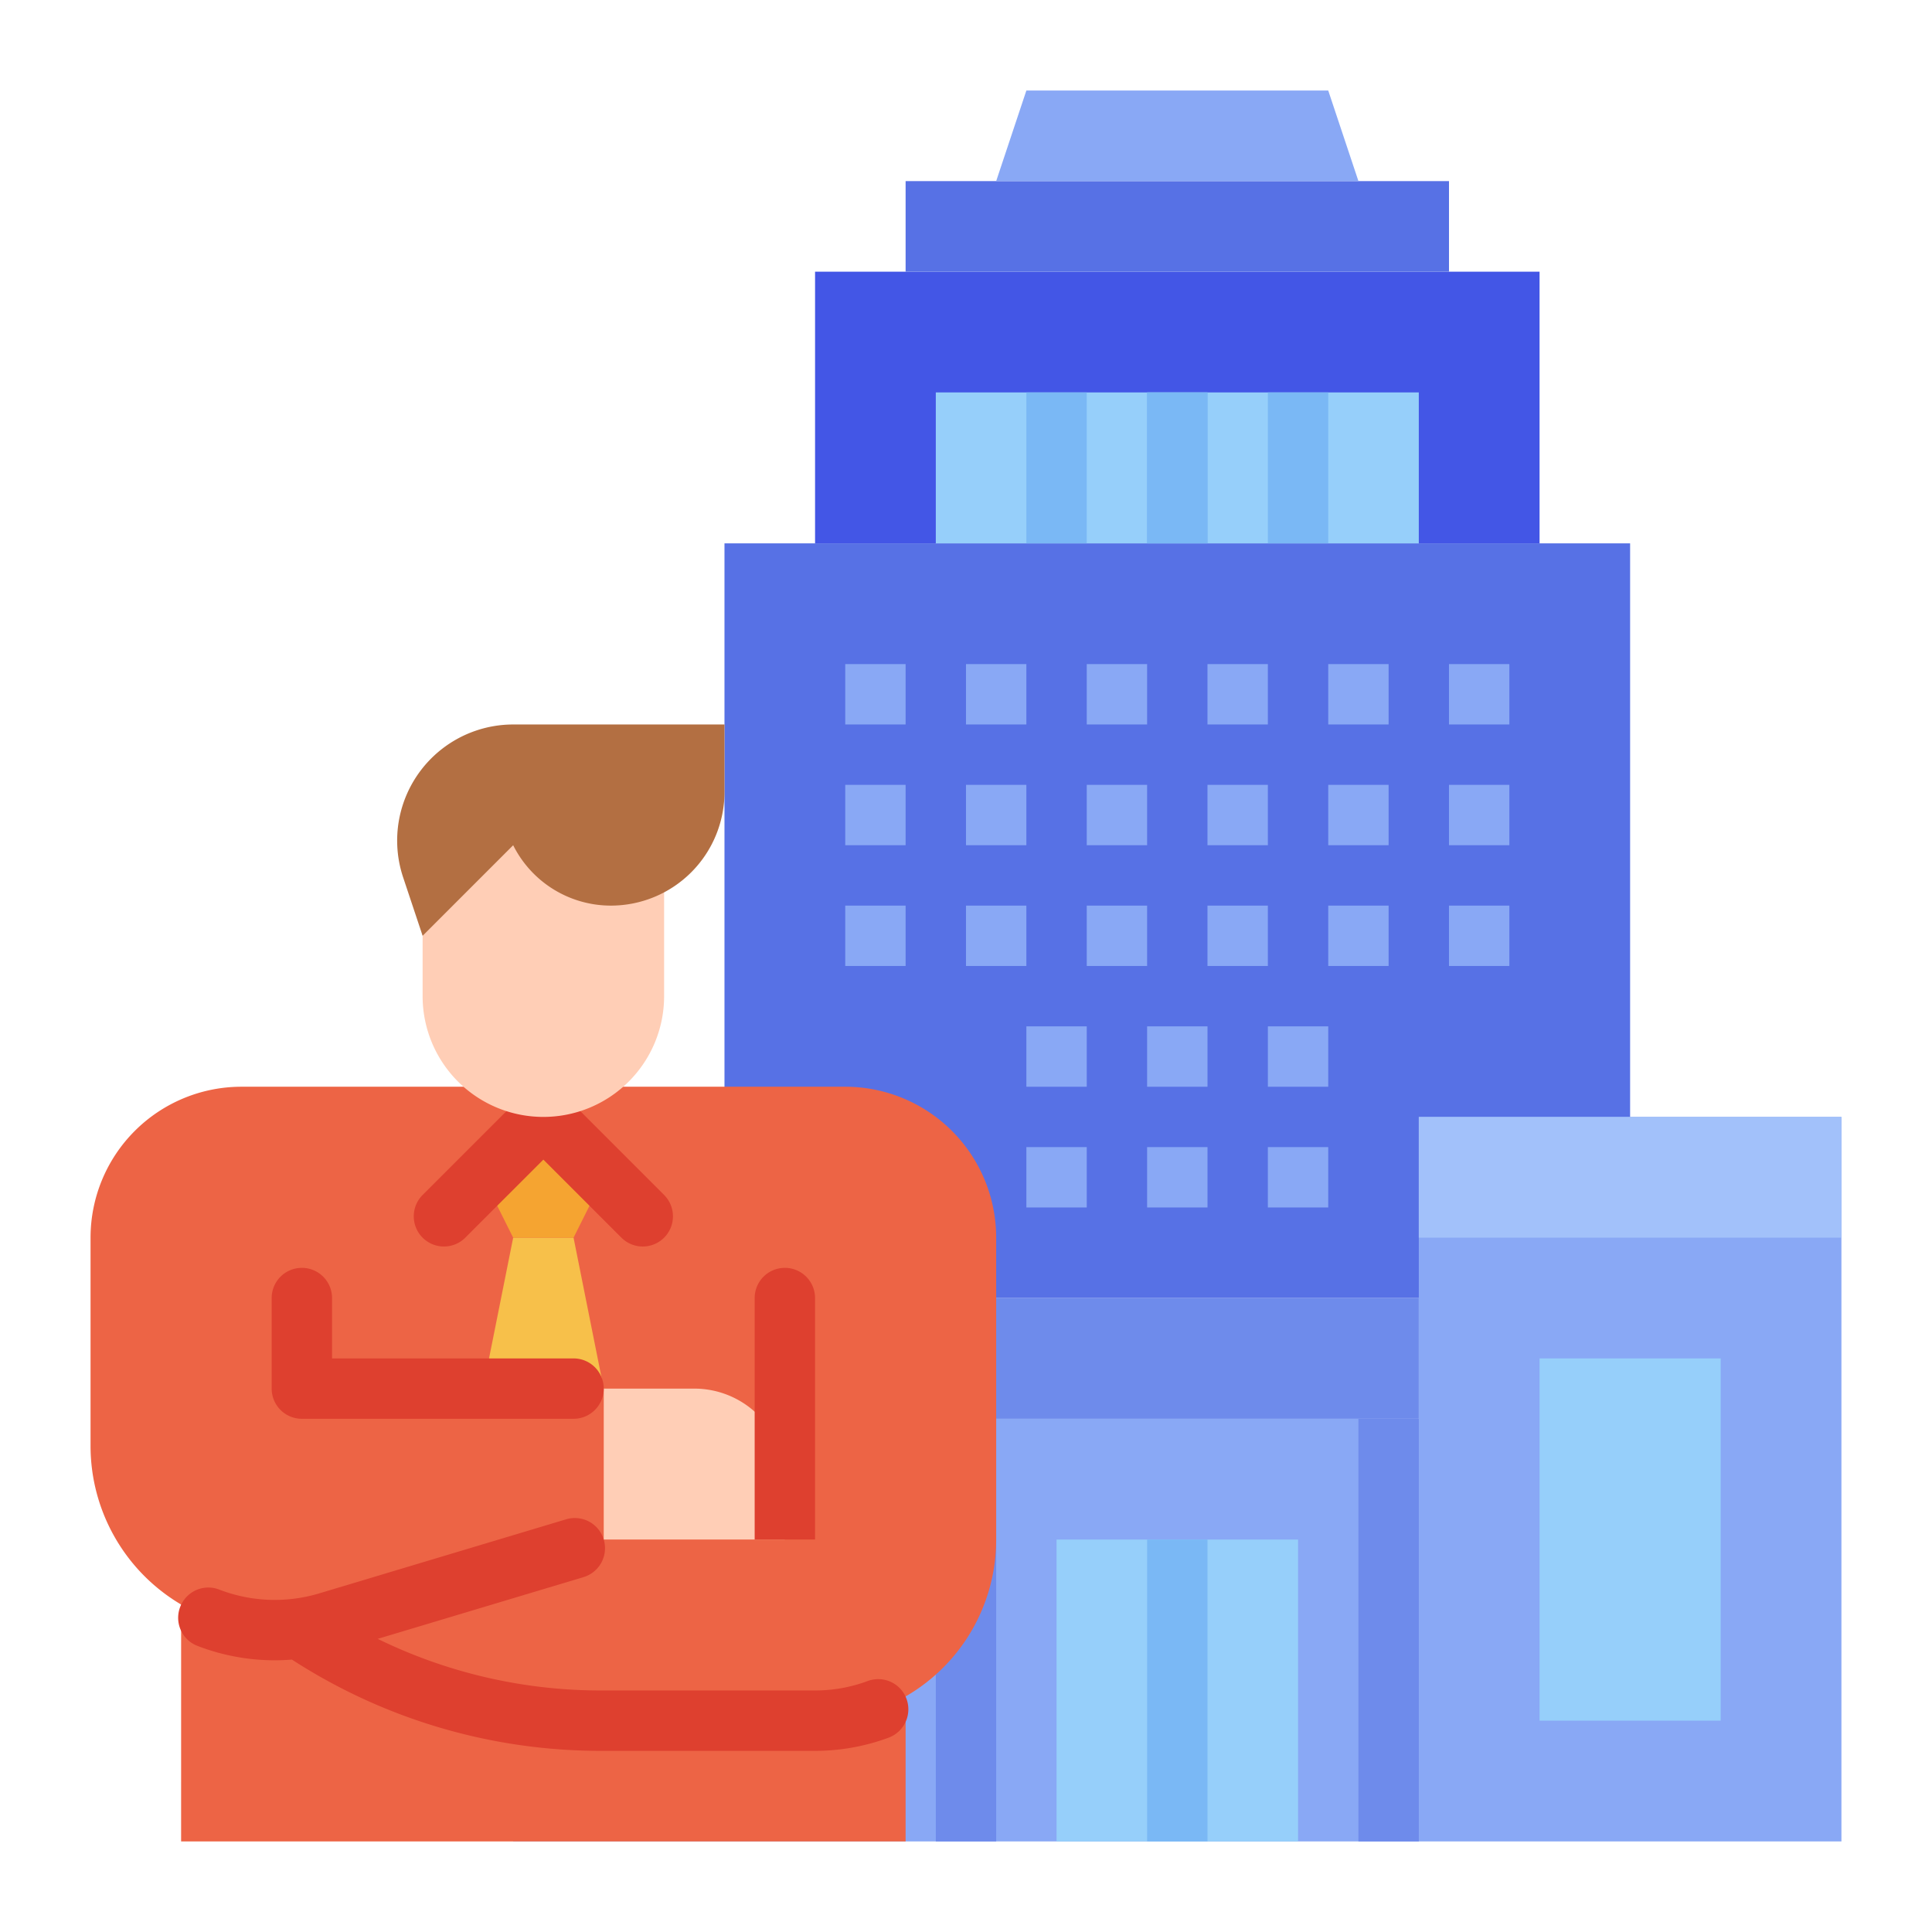 <svg id="flat" height="512" viewBox="0 0 512 512" width="512" xmlns="http://www.w3.org/2000/svg"><path d="m191.995 143.995h240.002v200.005h-240.002z" fill="#5771e5"/><path d="m135.993 487.995v-192h112.004v80h63.998.005 63.997v-80h112v192z" fill="#89a8f5"/><path d="m216 72h192.001v72h-192.001z" fill="#4356e6"/><path d="m247.997 103.995h128v40h-128z" fill="#96cffa"/><path d="m248 376h16v112h-16z" fill="#6e8beb"/><path d="m375.997 295.995h112v32h-112z" fill="#a2c1fa"/><path d="m360 376h16v112h-16z" fill="#6e8beb"/><path d="m407.997 359.995h48v96h-48z" fill="#96cffa"/><path d="m319.996 175.994h16v16h-16z" fill="#89a8f5"/><path d="m351.996 175.994h16v16h-16z" fill="#89a8f5"/><path d="m383.996 175.994h16v16h-16z" fill="#89a8f5"/><path d="m319.996 207.994h16v16h-16z" fill="#89a8f5"/><path d="m351.996 207.994h16v16h-16z" fill="#89a8f5"/><path d="m383.996 207.994h16v16h-16z" fill="#89a8f5"/><path d="m319.996 239.994h16v16h-16z" fill="#89a8f5"/><path d="m351.996 239.994h16v16h-16z" fill="#89a8f5"/><path d="m335.996 303.994h16v16h-16z" fill="#89a8f5"/><path d="m383.996 239.994h16v16h-16z" fill="#89a8f5"/><path d="m303.996 103.994h16v40h-16z" fill="#7ab8f5"/><path d="m335.996 103.994h16v40h-16z" fill="#7ab8f5"/><path d="m247.997 343.995h128v32h-128z" fill="#6e8beb"/><path d="m279.998 407.997h64.002v80h-64.002z" fill="#96cffa"/><g fill="#89a8f5"><path d="m287.998 175.994h16v16h-16z"/><path d="m255.997 175.994h16v16h-16z"/><path d="m223.996 175.994h16v16h-16z"/><path d="m287.998 207.994h16v16h-16z"/><path d="m255.997 207.994h16v16h-16z"/><path d="m223.996 207.994h16v16h-16z"/><path d="m287.998 239.994h16v16h-16z"/><path d="m255.997 239.994h16v16h-16z"/><path d="m303.998 303.994h16.001v16h-16.001z"/><path d="m271.997 303.994h16.001v16h-16.001z"/><path d="m223.996 239.994h16v16h-16z"/></g><path d="m303.999 103.994h16v40h-16z" fill="#7ab8f5"/><path d="m271.998 103.994h16v40h-16z" fill="#7ab8f5"/><path d="m239.996 47.995h144.002v24.003h-144.002z" fill="#5771e5"/><path d="m263.997 47.995 8-24h80l8.003 24.005z" fill="#89a8f5"/><path d="m335.999 271.994h16.001v16h-16.001z" fill="#89a8f5"/><path d="m303.998 271.994h16.001v16h-16.001z" fill="#89a8f5"/><path d="m271.997 271.994h16.001v16h-16.001z" fill="#89a8f5"/><path d="m303.998 408h16v79.994h-16z" fill="#7ab8f5"/><path d="m239.997 488 .004-38.429a47.981 47.981 0 0 0 23.996-41.576v-80a40 40 0 0 0 -40-40h-160a40 40 0 0 0 -40 40v55.167a48.81 48.81 0 0 0 24.003 42.058l-.003 62.78z" fill="#ed6445"/><path d="m159.997 407.995h48v-16a24 24 0 0 0 -24-24h-23.997z" fill="#ffceb6"/><path d="m215.996 407.994h-16v-64a8 8 0 0 1 8-8 8 8 0 0 1 8 8z" fill="#de402f"/><path d="m151.997 327.995 8 40h-32l8-40z" fill="#f7c04a"/><path d="m151.997 327.995h-16l-8-16 15.999-16 16.001 16z" fill="#f5a431"/><path d="m239.657 448.979a7.992 7.992 0 0 0 -9.702-3.49 40.112 40.112 0 0 1 -13.959 2.505h-56.733a134.418 134.418 0 0 1 -59.163-13.679l54.533-16.36a8 8 0 0 0 5.363-9.961 8 8 0 0 0 -9.961-5.363l-65.472 19.642a40.916 40.916 0 0 1 -26.508-1.035 7.967 7.967 0 0 0 -9.713 3.404 7.976 7.976 0 0 0 3.894 11.5 56.913 56.913 0 0 0 20.593 3.853c1.516 0 3.029-.066 4.536-.187a150.386 150.386 0 0 0 81.898 24.187h56.733a56.131 56.131 0 0 0 19.429-3.47 8.028 8.028 0 0 0 4.232-11.545z" fill="#de402f"/><path d="m164.682 327.994-20.686-20.686-20.686 20.686a8 8 0 0 1 -11.314 0 8 8 0 0 1 0-11.314l26.343-26.343a8.003 8.003 0 0 1 11.314 0l26.343 26.343a8 8 0 0 1 0 11.314 8 8 0 0 1 -11.314-0z" fill="#de402f"/><path d="m175.997 263.995a32 32 0 0 1 -32 32h-0a32 32 0 0 1 -32-32v-24l16.004-23.995h48z" fill="#ffceb6"/><path d="m135.997 223.995a28.944 28.944 0 0 0 25.889 16 30.111 30.111 0 0 0 30.111-30.111v-17.889h-55.975a30.77 30.77 0 0 0 -29.851 23.307 30.77 30.77 0 0 0 .66 17.193l5.167 15.5z" fill="#b36f42"/><path d="m152 375.994h-72.004a8 8 0 0 1 -8-8v-24a8 8 0 0 1 8-8 8 8 0 0 1 8 8v16h64.004a8 8 0 0 1 8 8 8 8 0 0 1 -8 8z" fill="#de402f"/></svg>